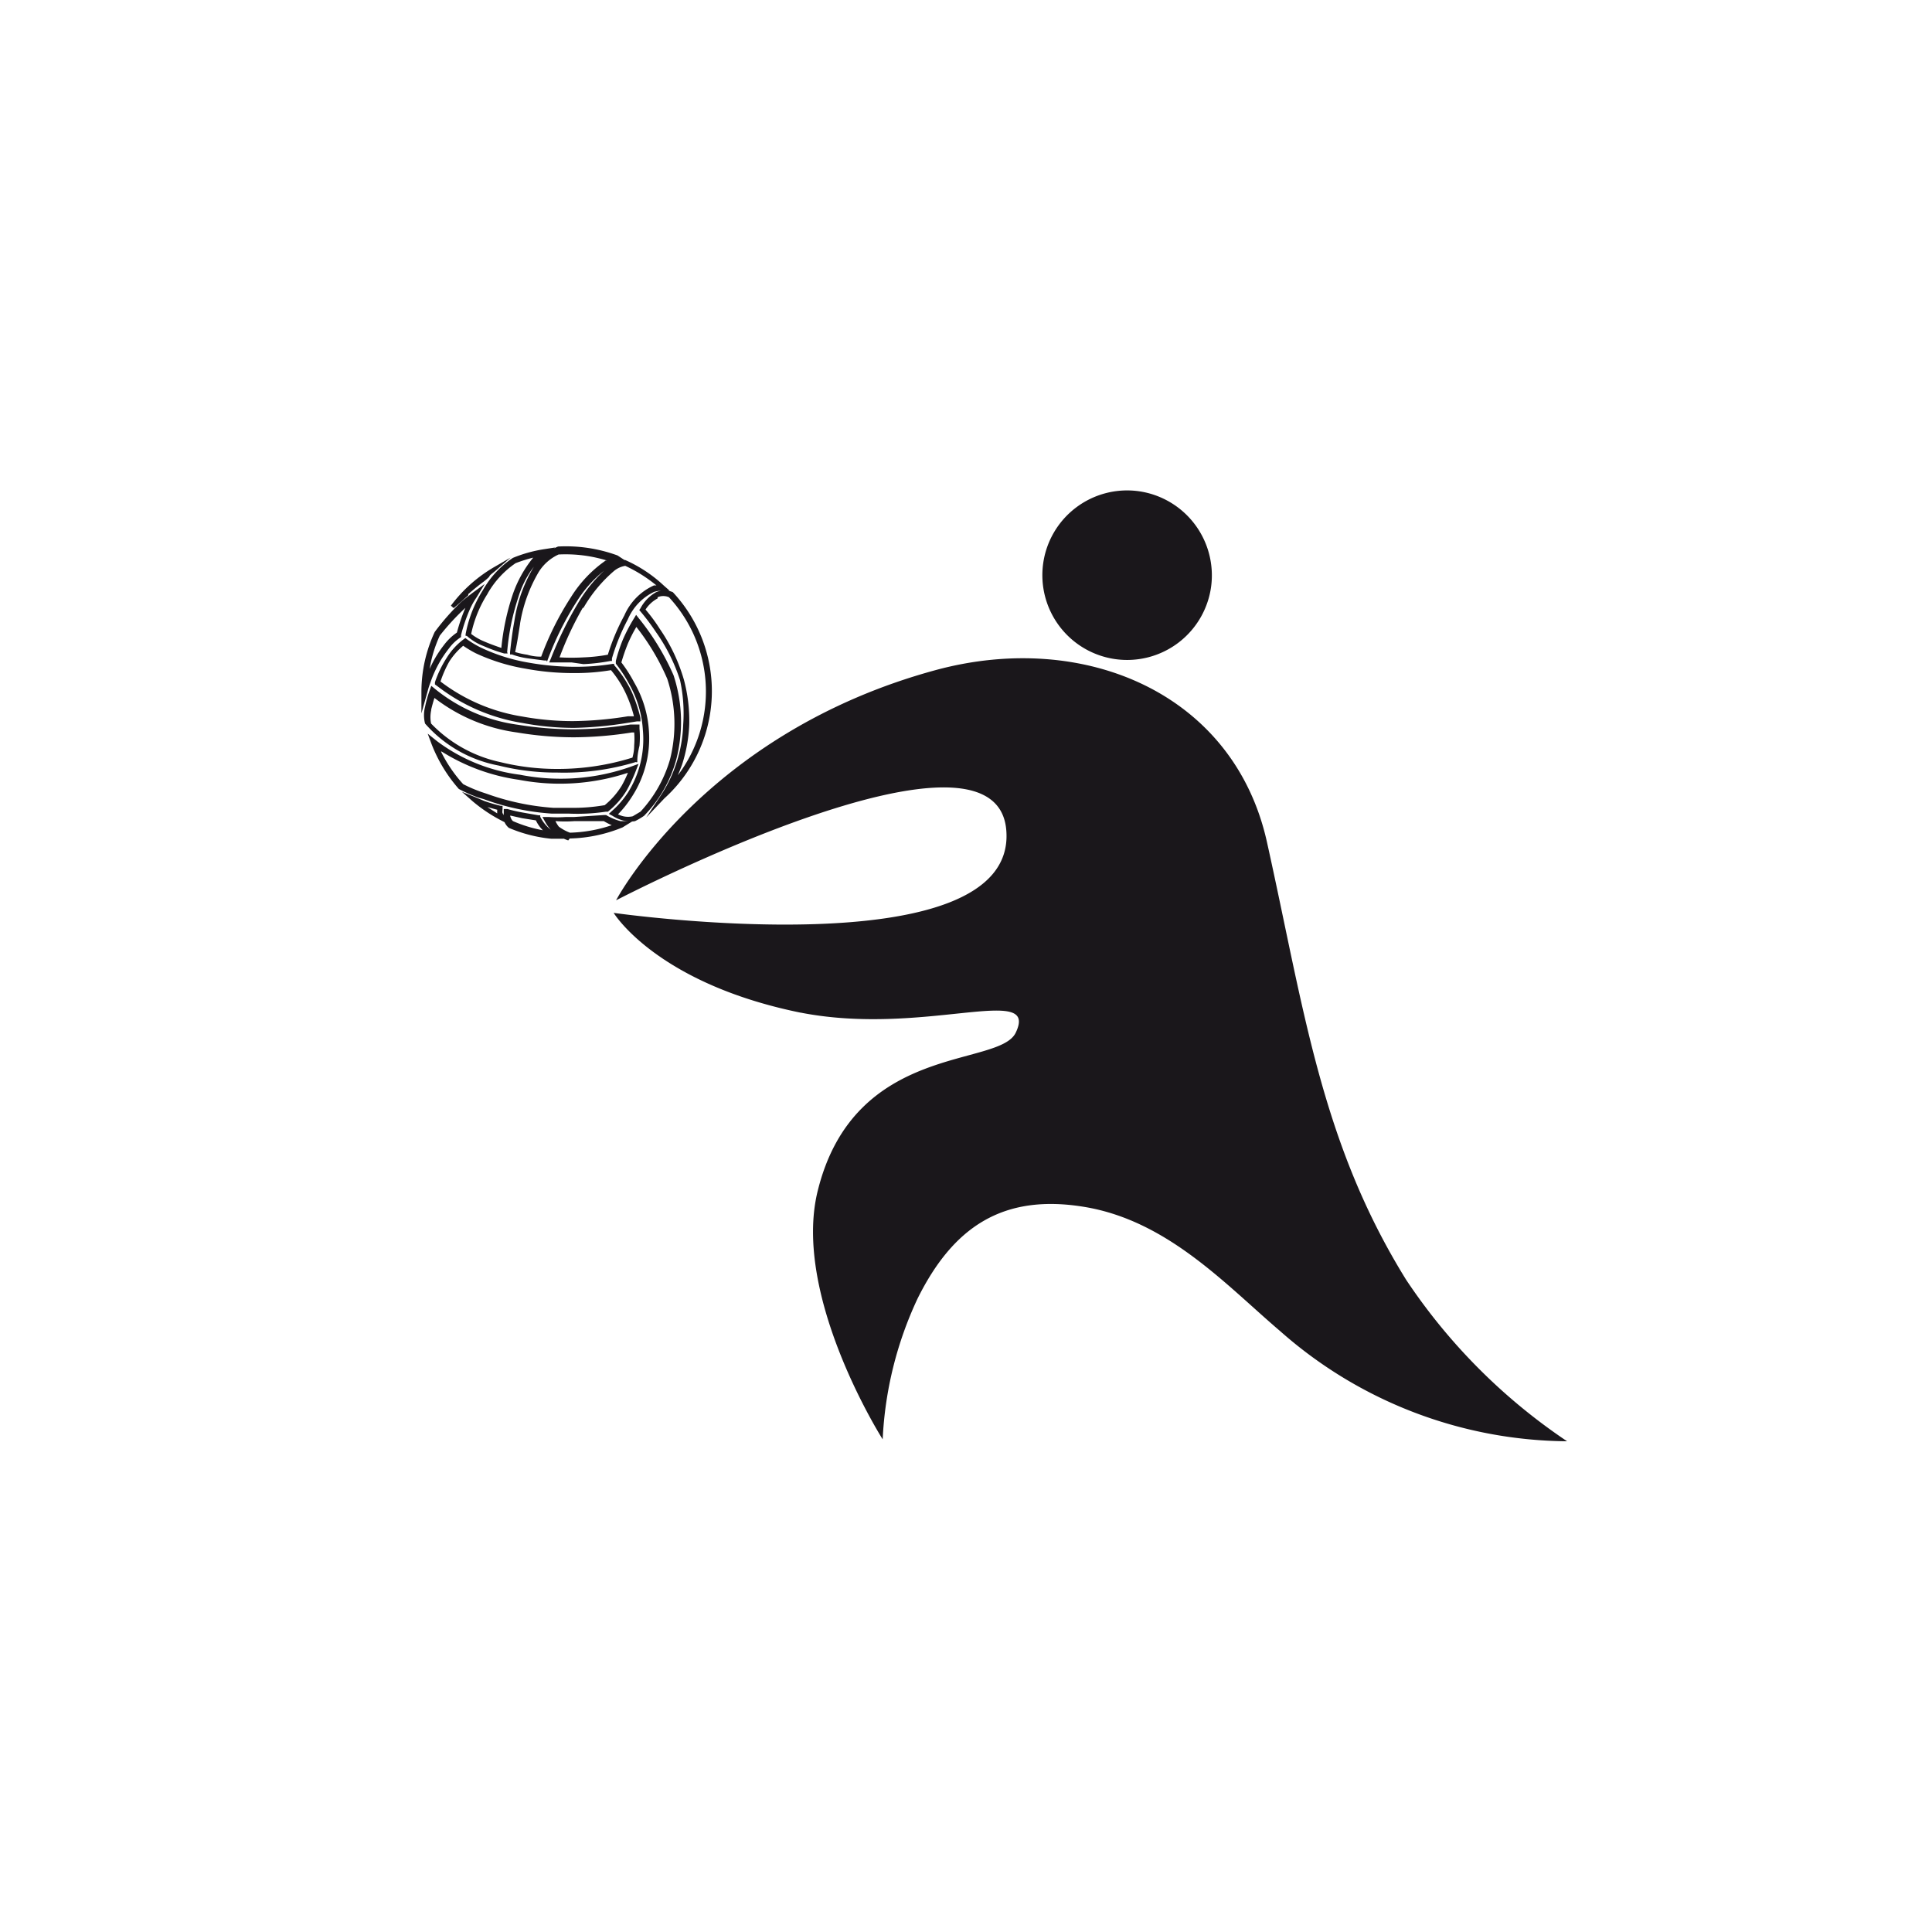 <svg id="Livello_1" data-name="Livello 1" xmlns="http://www.w3.org/2000/svg" viewBox="0 0 80 80"><defs><style>.cls-1{fill:#1a171b;}</style></defs><title>minivolley</title><path class="cls-1" d="M50.15,24.29a3.51,3.51,0,1,1-3-3.95A3.52,3.52,0,0,1,50.15,24.29Zm-17,17.64c5.11,1,9.9-1.24,8.91.83-.7,1.46-6.68.39-8.2,6.55-1.08,4.36,2.69,10.29,2.69,10.29A15.38,15.38,0,0,1,38,53.76c1.45-2.91,3.49-4.36,6.93-3.78s5.85,3.24,8.08,5.14a18.12,18.12,0,0,0,11.88,4.56A24.18,24.18,0,0,1,58.23,53C54.69,47.3,54,41.78,52.46,34.86c-1.37-6.15-7.56-8.77-13.69-7.12-9.61,2.6-13.26,9.54-13.26,9.54s15.77-8.2,16.16-2.88c.43,5.78-16.26,3.4-16.26,3.4S27.17,40.71,33.14,41.93ZM21,27a9.77,9.77,0,0,1,.46-2.26,4,4,0,0,1,1-1.68l.1-.08.43-.31-.52.08a5.68,5.68,0,0,0-1.23.35A3.91,3.91,0,0,0,20,24.43a5.18,5.18,0,0,0-.72,1.83l0,.07.05,0a2.22,2.22,0,0,0,.69.42,6.44,6.44,0,0,0,.86.31l.14,0Zm-.81-2.42a3.79,3.79,0,0,1,1.16-1.26,6.18,6.18,0,0,1,.73-.23,4.94,4.94,0,0,0-.86,1.56,9.93,9.93,0,0,0-.46,2.18c-.17-.06-.41-.14-.69-.26a2.36,2.36,0,0,1-.56-.32A5,5,0,0,1,20.2,24.57Zm-2.49,4.07a3.3,3.3,0,0,1,.12-.38,4.72,4.72,0,0,1,.77-1.42,1.87,1.87,0,0,1,.5-.47l0,0V26.3a6.94,6.94,0,0,1,.37-1.08,3.15,3.15,0,0,1,.27-.48l.34-.56-.53.39c-.18.14-.34.26-.47.38A9.75,9.75,0,0,0,18,26.17a5.88,5.88,0,0,0-.55,2.44v.93Zm1.21-2.45a2.27,2.27,0,0,0-.52.5,4.7,4.7,0,0,0-.6,1,5.39,5.39,0,0,1,.42-1.38,10.23,10.23,0,0,1,1.06-1.15A7.69,7.69,0,0,0,18.92,26.19Zm7.42,5.36.06,0,0-.06c0-.07,0-.25.09-.62a4,4,0,0,0,0-.71V30l-.13,0-.24,0a15.26,15.26,0,0,1-2.36.2,15,15,0,0,1-2.31-.19,6.9,6.9,0,0,1-3.41-1.47l-.17-.14-.06.16a5.28,5.28,0,0,0-.2.71,1.4,1.4,0,0,0,0,.69,5.37,5.37,0,0,0,3.05,1.74,9.8,9.8,0,0,0,2.43.29h0A10.2,10.2,0,0,0,26.34,31.55Zm-8.48-2.16c.05-.21.1-.38.14-.5a7.15,7.15,0,0,0,3.42,1.43,14.34,14.34,0,0,0,2.35.2,15.77,15.77,0,0,0,2.4-.2l.1,0a3.28,3.28,0,0,1,0,.53c0,.26-.05.42-.07.51a10.32,10.32,0,0,1-3.09.47,9.79,9.79,0,0,1-2.37-.28,5.62,5.62,0,0,1-2.88-1.6A1.33,1.33,0,0,1,17.86,29.39Zm4.8-2a12.45,12.45,0,0,1,1.23-2.49,5.08,5.08,0,0,1,1.36-1.45,1.73,1.73,0,0,1,.32-.14l.33-.11L25.57,23a6.22,6.22,0,0,0-2.46-.37h0a2.15,2.15,0,0,0-1,.83,6.16,6.16,0,0,0-.81,2.25c-.07.38-.13.82-.18,1.3v.09l.08,0a3.13,3.13,0,0,0,.65.16l.69.09h.09Zm-1.12-1.55a6.16,6.16,0,0,1,.78-2.17,1.9,1.9,0,0,1,.82-.72,5.81,5.81,0,0,1,2,.25l-.05,0a5.17,5.17,0,0,0-1.44,1.52,12.38,12.38,0,0,0-1.23,2.46c-.12,0-.3,0-.58-.08a3.36,3.36,0,0,1-.5-.11C21.43,26.56,21.48,26.16,21.54,25.81ZM26.3,34a3,3,0,0,0,.37-.22A5.36,5.36,0,0,0,28,31.46a6.2,6.2,0,0,0-.11-3.5,10.37,10.37,0,0,0-1.44-2.36l-.11-.14-.09.15a6.83,6.83,0,0,0-.46.88,6.48,6.48,0,0,0-.29.88l0,.06,0,.05a6,6,0,0,1,.55.84,4.39,4.39,0,0,1,.57,1.91A4.14,4.14,0,0,1,26,32.82a3.65,3.65,0,0,1-.66.76l-.13.12.15.08a1.56,1.56,0,0,0,.46.2A1.71,1.71,0,0,0,26,34,.7.7,0,0,0,26.3,34Zm-.14-1a4.43,4.43,0,0,0,.71-2.74,4.54,4.54,0,0,0-.61-2,5.85,5.85,0,0,0-.53-.83,7.67,7.67,0,0,1,.27-.78,6.13,6.13,0,0,1,.35-.69,9.64,9.64,0,0,1,1.28,2.15,6,6,0,0,1,.11,3.35,5.38,5.38,0,0,1-1.22,2.15l-.32.19a.87.87,0,0,1-.39,0,1,1,0,0,1-.22-.08A4.44,4.44,0,0,0,26.16,33Zm-3.25,1.43a1.52,1.52,0,0,1-.54-.61l0-.06-.07,0-.63-.11a6.33,6.33,0,0,1-.66-.15l-.15,0v.16a1.65,1.65,0,0,0,0,.3.67.67,0,0,0,.21.32l0,0a5.94,5.94,0,0,0,1.75.45l.52,0Zm-1.78-.6a.14.14,0,0,1,0-.06l.49.11.57.09a1.42,1.42,0,0,0,.29.41A5.71,5.71,0,0,1,21.24,34,.38.38,0,0,1,21.13,33.79Zm2.46.89a6.09,6.09,0,0,0,2.19-.46L26.2,34,25.69,34a2.17,2.17,0,0,1-.59-.25l0,0H25l-1.23.08h-.34a5,5,0,0,1-.71,0l-.26,0,.13.23a1.59,1.59,0,0,0,.38.45,2,2,0,0,0,.56.29h0ZM23.8,34,25,34a3.15,3.15,0,0,0,.33.17,5.88,5.88,0,0,1-1.73.31,1.91,1.91,0,0,1-.46-.25A1.21,1.21,0,0,1,23,34,5.43,5.43,0,0,0,23.8,34ZM19.34,24.6c.29-.26.5-.42.63-.52a2.23,2.23,0,0,0,.24-.2,3.29,3.29,0,0,1,.32-.31,6.16,6.16,0,0,0-1.8,1.61C18.9,25,19.1,24.81,19.34,24.6Zm.05,0c.29-.25.49-.41.63-.51a2.15,2.15,0,0,0,.24-.21c0-.06.19-.18.32-.3l.56-.49-.64.37a6,6,0,0,0-1.83,1.62l.12.1C19,25,19.17,24.85,19.39,24.65Zm8.12,8.46a6,6,0,0,0,.35-8.54l0,0a.87.87,0,0,0-.69,0,1.63,1.63,0,0,0-.65.67l-.05.07.06.07a9.28,9.28,0,0,1,.63.84,7.32,7.32,0,0,1,1,2A6.45,6.45,0,0,1,28.29,30,5.75,5.75,0,0,1,28,31.62,5.59,5.59,0,0,1,27.32,33l-.56.85Zm-.28-8.33a.59.59,0,0,1,.47,0,5.75,5.75,0,0,1,.37,7.37c.06-.15.12-.29.17-.43a6.19,6.19,0,0,0,.3-1.66,6.59,6.59,0,0,0-.22-1.86,7.28,7.28,0,0,0-1-2.11,6.94,6.94,0,0,0-.59-.8A1.35,1.35,0,0,1,27.23,24.78ZM24.16,27.5a7.67,7.67,0,0,0,1.11-.13h.07l0-.11A8.67,8.67,0,0,1,26,25.64a2.23,2.23,0,0,1,1.08-1.13,1.09,1.09,0,0,1,.33-.05h.32l-.24-.21a5.72,5.72,0,0,0-1.6-1.06h-.06a1.18,1.18,0,0,0-.6.25A5.94,5.94,0,0,0,23.92,25a15.52,15.52,0,0,0-1.11,2.27l-.07.16.17,0c.17,0,.43,0,.76,0Zm0-2.33a5.86,5.86,0,0,1,1.28-1.54,1,1,0,0,1,.45-.2,6,6,0,0,1,1.29.81l-.1,0a2.42,2.42,0,0,0-1.23,1.25,8.77,8.77,0,0,0-.68,1.62,7,7,0,0,1-1,.11,8.67,8.67,0,0,1-1,0A13.6,13.6,0,0,1,24.13,25.17Zm-3.28,8.68c0-.06-.05-.14-.07-.18s0-.14,0-.18v-.12l-.07,0a7.05,7.05,0,0,1-.68-.2L19.66,33l-.53-.21.43.38a6.46,6.46,0,0,0,1.15.78l.25.13Zm-.29-.32a1,1,0,0,0,0,.15l-.41-.26Zm4.53.08.05,0a3.32,3.32,0,0,0,.78-.88,6.59,6.59,0,0,0,.39-.84l.1-.26-.3.11a8.71,8.71,0,0,1-4.61.34,7.24,7.24,0,0,1-3.42-1.38l-.4-.32.16.43A6.2,6.2,0,0,0,19,32.67l0,0a6.14,6.14,0,0,0,.82.36l.21.06a10.08,10.08,0,0,0,2.82.6c.24,0,.48,0,.71,0A8,8,0,0,0,25.09,33.61Zm-6.83-2.49a8.12,8.12,0,0,0,3.2,1.17A9,9,0,0,0,26,32a4.54,4.54,0,0,1-.26.54,3.2,3.2,0,0,1-.7.8,7.63,7.63,0,0,1-1.43.11c-.23,0-.46,0-.7,0a10.24,10.24,0,0,1-2.75-.58l-.21-.07a5.94,5.94,0,0,1-.77-.33A5.8,5.8,0,0,1,18.26,31.12ZM26,29.93l.38-.06h.14l0-.14a6.3,6.3,0,0,0-.37-1.1,4.89,4.89,0,0,0-.72-1.09l0-.05-.06,0a9.46,9.46,0,0,1-1.56.12,10.94,10.94,0,0,1-1.91-.17,7.54,7.54,0,0,1-2-.63,4,4,0,0,1-.55-.33l-.08-.06-.07.05a2.79,2.79,0,0,0-.71.78,4.52,4.52,0,0,0-.48,1l0,.09.15.11a7.77,7.77,0,0,0,3.49,1.49,11.4,11.4,0,0,0,2.13.2h0A15.55,15.55,0,0,0,26,29.93ZM18.6,27.4a2.78,2.78,0,0,1,.58-.66,4.65,4.65,0,0,0,.52.31,8,8,0,0,0,2.07.64,10.67,10.67,0,0,0,2,.18,8.82,8.82,0,0,0,1.53-.12,4.36,4.36,0,0,1,.63,1,5.33,5.33,0,0,1,.32.91l-.25,0a15,15,0,0,1-2.29.2h0a11.66,11.66,0,0,1-2.08-.19,7.53,7.53,0,0,1-3.39-1.45h0A4.65,4.65,0,0,1,18.6,27.4Z"/></svg>